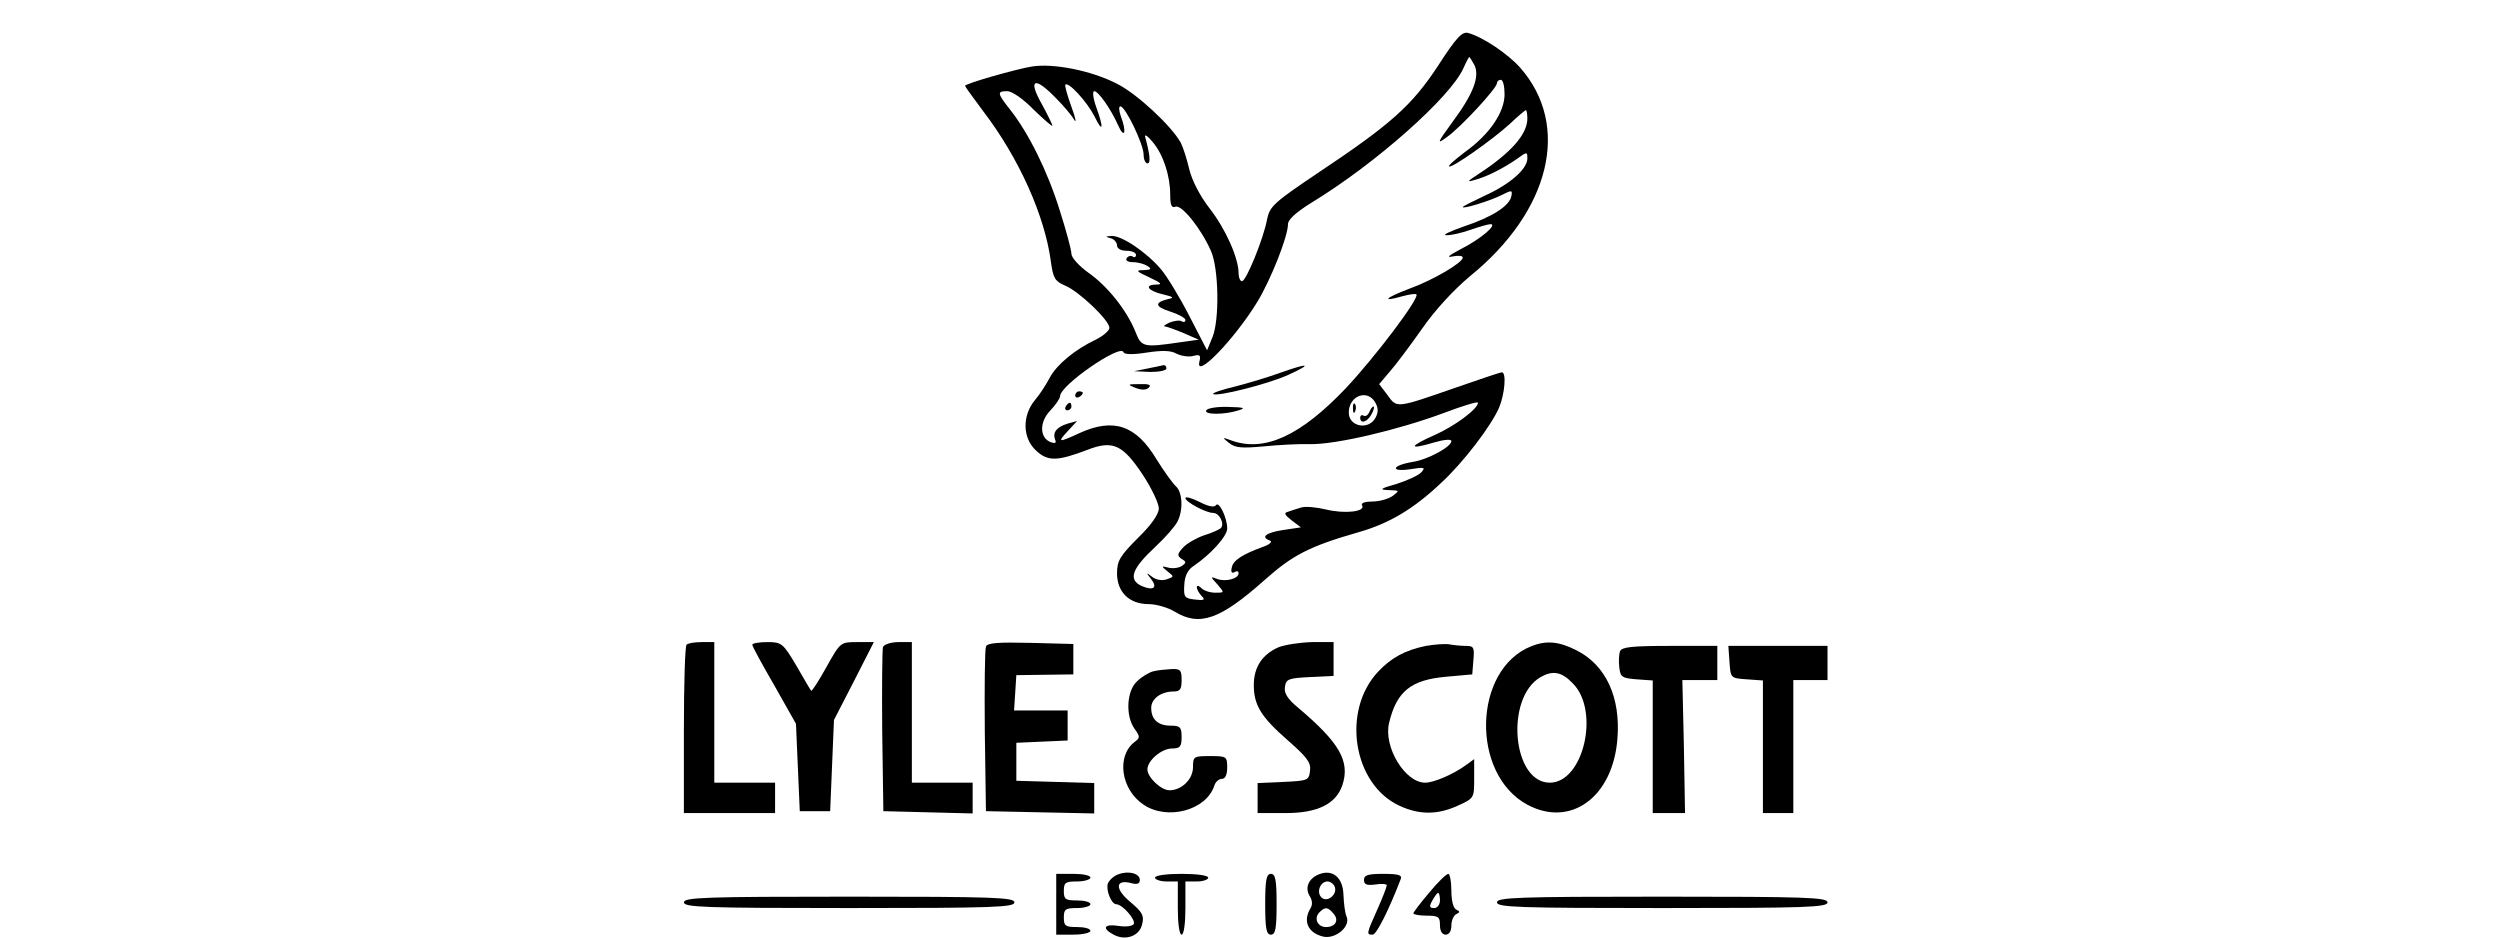 <?xml version="1.0" standalone="no"?>
<!DOCTYPE svg PUBLIC "-//W3C//DTD SVG 20010904//EN"
 "http://www.w3.org/TR/2001/REC-SVG-20010904/DTD/svg10.dtd">
<svg version="1.0" xmlns="http://www.w3.org/2000/svg"
 width="658pt" height="247pt" viewBox="0 0 658 247"
 preserveAspectRatio="xMidYMid meet">

<g transform="translate(0,247) scale(0.1,-0.1)"
fill="#000000" stroke="none">
<path d="M3785 2297 c-69 -105 -124 -154 -316 -282 -116 -78 -127 -88 -134
-122 -9 -50 -55 -163 -66 -163 -5 0 -9 9 -9 20 0 41 -34 117 -76 171 -27 35
-47 75 -54 104 -6 26 -16 57 -22 69 -24 44 -116 130 -169 156 -66 34 -166 54
-223 45 -42 -7 -176 -45 -176 -51 0 -2 22 -32 48 -67 94 -123 162 -275 178
-396 6 -43 10 -51 38 -63 36 -15 116 -91 116 -111 0 -7 -16 -21 -36 -31 -55
-26 -103 -66 -121 -100 -9 -17 -26 -44 -39 -59 -34 -41 -33 -100 3 -133 31
-29 56 -28 135 2 67 26 93 14 146 -66 23 -35 42 -75 42 -88 0 -15 -19 -43 -55
-78 -47 -47 -55 -60 -55 -93 0 -49 32 -81 83 -81 20 0 51 -9 69 -20 66 -40
120 -20 236 83 74 66 118 89 247 126 81 23 145 61 217 129 59 54 133 151 154
200 15 37 19 92 7 92 -5 0 -57 -18 -118 -39 -161 -56 -158 -56 -183 -21 l-22
29 28 33 c16 18 54 69 85 113 34 49 83 102 126 138 212 172 266 397 132 549
-32 36 -97 80 -136 91 -16 5 -31 -10 -80 -86z m95 3 c16 -30 -2 -77 -57 -151
-41 -56 -42 -60 -15 -40 36 25 132 129 132 142 0 5 5 9 10 9 6 0 10 -17 10
-38 0 -48 -40 -106 -104 -152 -25 -19 -44 -35 -42 -38 6 -6 114 70 160 112 21
20 40 36 42 36 2 0 4 -10 4 -22 0 -42 -44 -91 -130 -147 -28 -18 -30 -21 -10
-15 32 8 77 31 113 56 26 19 27 19 27 1 0 -28 -46 -68 -112 -98 -32 -15 -58
-28 -58 -30 0 -6 74 17 103 32 26 13 28 13 25 -3 -5 -26 -50 -55 -125 -80 -37
-13 -58 -23 -47 -23 12 -1 41 6 64 14 23 8 47 15 53 15 20 0 -27 -40 -77 -65
-32 -17 -41 -24 -23 -20 15 3 27 2 27 -3 0 -13 -77 -59 -141 -82 -63 -24 -75
-36 -19 -20 19 5 36 8 38 5 9 -9 -108 -164 -186 -247 -119 -125 -213 -168
-299 -138 -27 10 -27 9 -8 -6 16 -13 34 -14 90 -9 39 4 95 7 124 6 67 -1 230
37 351 82 50 19 90 31 90 27 0 -16 -60 -61 -114 -85 -68 -30 -70 -40 -3 -20
27 8 47 10 47 4 0 -15 -62 -49 -103 -55 -54 -9 -59 -27 -5 -19 38 6 41 5 28
-9 -8 -8 -37 -21 -65 -30 -43 -12 -46 -15 -20 -16 29 -1 29 -1 11 -15 -11 -8
-35 -15 -54 -15 -19 0 -31 -4 -27 -10 10 -17 -46 -23 -95 -11 -25 6 -55 9 -66
5 -10 -3 -26 -8 -34 -11 -12 -3 -9 -8 10 -23 l24 -18 -47 -7 c-46 -7 -60 -19
-34 -28 6 -3 -1 -10 -18 -16 -55 -20 -80 -36 -83 -55 -3 -11 0 -16 7 -12 6 4
11 3 11 -3 0 -14 -34 -23 -56 -15 -19 7 -19 7 0 -14 19 -22 19 -22 -5 -22 -14
0 -30 5 -37 12 -7 7 -12 8 -12 2 0 -5 6 -16 13 -23 10 -10 6 -12 -18 -9 -27 3
-30 6 -28 38 1 24 9 40 24 50 46 31 89 79 89 99 0 28 -22 74 -30 61 -4 -6 -20
-3 -43 9 -20 10 -37 15 -37 10 0 -10 54 -39 73 -39 17 0 31 -30 20 -40 -4 -4
-24 -13 -44 -19 -20 -7 -45 -21 -55 -32 -16 -17 -16 -22 -4 -30 13 -8 13 -10
0 -19 -8 -5 -24 -7 -35 -4 -19 5 -19 4 -2 -10 18 -14 17 -14 -3 -21 -12 -4
-28 -1 -38 7 -15 12 -16 11 -3 -5 19 -24 7 -33 -25 -19 -35 17 -25 45 36 102
27 25 53 55 59 67 16 31 13 78 -4 93 -8 7 -31 39 -51 71 -54 90 -113 110 -203
69 -56 -26 -59 -25 -30 6 l24 26 -25 -7 c-29 -9 -40 -23 -33 -42 4 -9 0 -11
-11 -7 -30 11 -31 53 -2 83 14 15 26 32 26 38 0 29 160 139 167 116 2 -6 24
-7 61 -1 40 6 63 6 79 -3 12 -6 31 -9 43 -6 18 5 21 2 17 -14 -13 -51 92 58
152 156 36 59 81 173 81 205 0 12 21 31 61 56 168 102 367 278 401 355 7 16
14 29 15 29 1 0 7 -9 13 -20z m-1101 -88 c20 -20 42 -46 48 -57 7 -11 4 4 -7
34 -11 30 -18 56 -16 58 8 9 57 -45 76 -82 23 -47 26 -34 5 24 -8 22 -10 41
-5 41 11 0 44 -47 63 -90 17 -38 23 -17 7 24 -5 15 -6 26 -1 26 13 0 61 -100
61 -127 0 -13 5 -23 10 -23 9 0 7 22 -6 70 -2 8 7 2 20 -14 28 -33 46 -89 46
-139 0 -28 4 -35 14 -31 16 6 67 -57 93 -116 21 -46 23 -183 4 -228 l-14 -34
-46 89 c-25 49 -59 105 -75 124 -37 44 -103 89 -130 88 -17 -1 -18 -2 -3 -6 9
-2 17 -11 17 -19 0 -8 10 -14 25 -14 14 0 25 -5 25 -11 0 -5 -4 -8 -9 -4 -5 3
-12 1 -16 -5 -3 -6 4 -10 17 -10 13 0 30 -5 38 -10 12 -8 10 -10 -10 -11 -22
0 -20 -3 15 -19 32 -15 36 -19 17 -19 -32 -1 -20 -17 20 -26 26 -6 29 -9 13
-12 -37 -9 -36 -20 5 -33 22 -7 40 -17 40 -22 0 -5 -4 -7 -9 -4 -5 4 -20 2
-33 -3 -12 -6 -18 -10 -12 -10 6 -1 29 -9 50 -18 l39 -17 -50 -7 c-96 -14
-101 -13 -117 29 -23 56 -73 119 -123 154 -25 18 -45 40 -45 50 0 10 -14 62
-31 115 -32 103 -82 203 -130 264 -35 44 -35 49 -8 49 13 0 43 -21 70 -49 27
-26 49 -45 49 -42 0 3 -13 30 -29 59 -36 64 -18 72 38 14z m841 -802 c8 -14 8
-26 0 -40 -18 -33 -70 -23 -70 14 0 45 50 63 70 26z"/>
<path d="M3020 1500 l-35 -7 43 -2 c23 0 42 4 42 9 0 6 -3 9 -7 9 -5 -1 -24
-5 -43 -9z"/>
<path d="M3370 1489 c-30 -11 -83 -27 -118 -36 -34 -8 -61 -17 -59 -20 9 -8
144 26 197 50 66 30 56 33 -20 6z"/>
<path d="M2989 1449 c16 -6 28 -6 35 1 7 7 -1 10 -24 9 -33 0 -34 -1 -11 -10z"/>
<path d="M2830 1429 c0 -5 5 -7 10 -4 6 3 10 8 10 11 0 2 -4 4 -10 4 -5 0 -10
-5 -10 -11z"/>
<path d="M2805 1400 c-3 -5 -1 -10 4 -10 6 0 11 5 11 10 0 6 -2 10 -4 10 -3 0
-8 -4 -11 -10z"/>
<path d="M3175 1390 c-7 -12 48 -12 85 0 20 6 14 8 -27 9 -28 1 -55 -3 -58 -9z"/>
<path d="M3561 1394 c0 -11 3 -14 6 -6 3 7 2 16 -1 19 -3 4 -6 -2 -5 -13z"/>
<path d="M3604 1385 c-4 -8 -10 -12 -15 -9 -5 3 -9 0 -9 -5 0 -18 19 -12 30 9
6 11 8 20 5 20 -3 0 -8 -7 -11 -15z"/>
<path d="M1807 773 c-4 -3 -7 -105 -7 -225 l0 -218 120 0 120 0 0 40 0 40 -80
0 -80 0 0 185 0 185 -33 0 c-19 0 -37 -3 -40 -7z"/>
<path d="M1980 773 c0 -4 26 -52 58 -107 l57 -101 5 -115 5 -115 40 0 40 0 5
120 5 120 53 103 52 102 -44 0 c-44 0 -44 0 -81 -66 -20 -36 -38 -64 -40 -62
-2 2 -19 31 -39 66 -35 59 -39 62 -76 62 -22 0 -40 -3 -40 -7z"/>
<path d="M2324 767 c-2 -7 -3 -107 -2 -222 l3 -210 118 -3 117 -3 0 41 0 40
-80 0 -80 0 0 185 0 185 -35 0 c-20 0 -38 -6 -41 -13z"/>
<path d="M2595 768 c-3 -8 -4 -108 -3 -223 l3 -210 143 -3 142 -3 0 40 0 40
-102 3 -103 3 0 50 0 50 68 3 67 3 0 39 0 40 -71 0 -70 0 3 46 3 47 75 1 75 1
0 40 0 40 -113 3 c-85 2 -114 0 -117 -10z"/>
<path d="M3364 766 c-42 -19 -64 -52 -64 -99 0 -53 19 -84 90 -146 50 -44 61
-58 58 -80 -3 -25 -6 -26 -70 -29 l-68 -3 0 -39 0 -40 74 0 c84 0 132 24 149
73 21 63 -7 112 -116 204 -28 23 -38 39 -35 55 3 21 9 23 66 26 l62 3 0 44 0
45 -57 0 c-32 -1 -72 -7 -89 -14z"/>
<path d="M3753 770 c-54 -11 -91 -31 -125 -67 -98 -103 -67 -298 56 -354 52
-24 100 -24 154 1 42 19 42 20 42 71 l0 51 -22 -16 c-33 -24 -84 -46 -107 -46
-53 0 -110 94 -95 157 20 84 58 114 152 122 l67 6 3 38 c3 33 1 37 -20 37 -13
0 -32 2 -43 4 -11 2 -39 0 -62 -4z"/>
<path d="M4030 769 c-153 -61 -160 -336 -10 -417 114 -61 225 20 237 173 9
109 -30 194 -107 233 -47 24 -80 27 -120 11z m109 -97 c73 -72 29 -262 -60
-262 -99 0 -118 224 -24 278 32 18 55 14 84 -16z"/>
<path d="M4264 756 c-3 -8 -4 -27 -2 -43 3 -25 7 -28 46 -31 l42 -3 0 -175 0
-174 43 0 42 0 -3 175 -4 175 46 0 46 0 0 45 0 45 -125 0 c-99 0 -127 -3 -131
-14z"/>
<path d="M4552 728 c3 -43 3 -43 46 -46 l42 -3 0 -175 0 -174 40 0 40 0 0 175
0 175 45 0 45 0 0 45 0 45 -131 0 -130 0 3 -42z"/>
<path d="M3035 703 c-11 -3 -30 -14 -42 -26 -28 -25 -31 -91 -7 -125 15 -21
15 -24 0 -35 -48 -37 -36 -125 24 -165 62 -42 165 -15 186 50 3 10 12 18 20
18 9 0 14 11 14 30 0 29 -2 30 -45 30 -43 0 -45 -1 -45 -29 0 -32 -30 -61 -62
-61 -22 0 -58 34 -58 55 0 23 37 55 65 55 21 0 25 5 25 30 0 26 -4 30 -28 30
-34 0 -52 16 -52 47 0 24 26 43 59 43 17 0 21 6 21 30 0 26 -3 30 -27 29 -16
-1 -37 -3 -48 -6z"/>
<path d="M2944 169 c-12 -4 -24 -15 -28 -24 -6 -17 9 -55 22 -55 16 0 52 -41
46 -52 -4 -6 -21 -8 -40 -5 -38 6 -45 -6 -13 -23 31 -17 68 -4 75 27 6 23 1
32 -31 59 -41 34 -40 60 1 50 17 -5 24 -2 24 8 0 17 -29 25 -56 15z"/>
<path d="M3472 169 c-28 -11 -39 -36 -24 -59 6 -10 7 -22 1 -31 -20 -33 -7
-64 33 -74 33 -8 74 27 62 53 -4 9 -7 34 -8 56 -1 46 -28 69 -64 55z m41 -33
c8 -20 -20 -43 -35 -28 -14 14 -3 42 16 42 7 0 16 -6 19 -14z m-3 -71 c15 -17
5 -35 -20 -35 -22 0 -33 23 -17 39 15 15 22 14 37 -4z"/>
<path d="M2780 90 l0 -80 45 0 c25 0 45 5 45 10 0 6 -16 10 -35 10 -31 0 -35
3 -35 25 0 22 4 25 35 25 19 0 35 5 35 10 0 6 -16 10 -35 10 -31 0 -35 3 -35
25 0 22 4 25 35 25 19 0 35 5 35 10 0 6 -20 10 -45 10 l-45 0 0 -80z"/>
<path d="M3040 160 c0 -5 14 -10 30 -10 l30 0 0 -70 c0 -40 4 -70 10 -70 6 0
10 30 10 70 l0 70 30 0 c17 0 30 5 30 10 0 6 -30 10 -70 10 -40 0 -70 -4 -70
-10z"/>
<path d="M3330 90 c0 -64 3 -80 15 -80 12 0 15 16 15 80 0 64 -3 80 -15 80
-12 0 -15 -16 -15 -80z"/>
<path d="M3590 154 c0 -12 7 -15 30 -12 17 3 30 1 30 -2 0 -4 -11 -33 -25 -64
-29 -65 -29 -66 -12 -66 10 0 43 66 74 147 4 10 -8 13 -46 13 -40 0 -51 -3
-51 -16z"/>
<path d="M3762 121 c-23 -27 -42 -52 -42 -55 0 -3 16 -6 35 -6 31 0 35 -3 35
-25 0 -16 6 -25 15 -25 9 0 15 9 15 24 0 13 6 27 13 30 10 5 10 7 0 12 -8 3
-13 24 -13 50 0 24 -4 44 -8 44 -5 0 -28 -22 -50 -49z m28 -21 c0 -11 -7 -20
-15 -20 -13 0 -14 4 -5 20 6 11 13 20 15 20 3 0 5 -9 5 -20z"/>
<path d="M1800 95 c0 -13 55 -15 435 -15 380 0 435 2 435 15 0 13 -55 15 -435
15 -380 0 -435 -2 -435 -15z"/>
<path d="M3940 95 c0 -13 55 -15 435 -15 380 0 435 2 435 15 0 13 -55 15 -435
15 -380 0 -435 -2 -435 -15z"/>
</g>
</svg>
